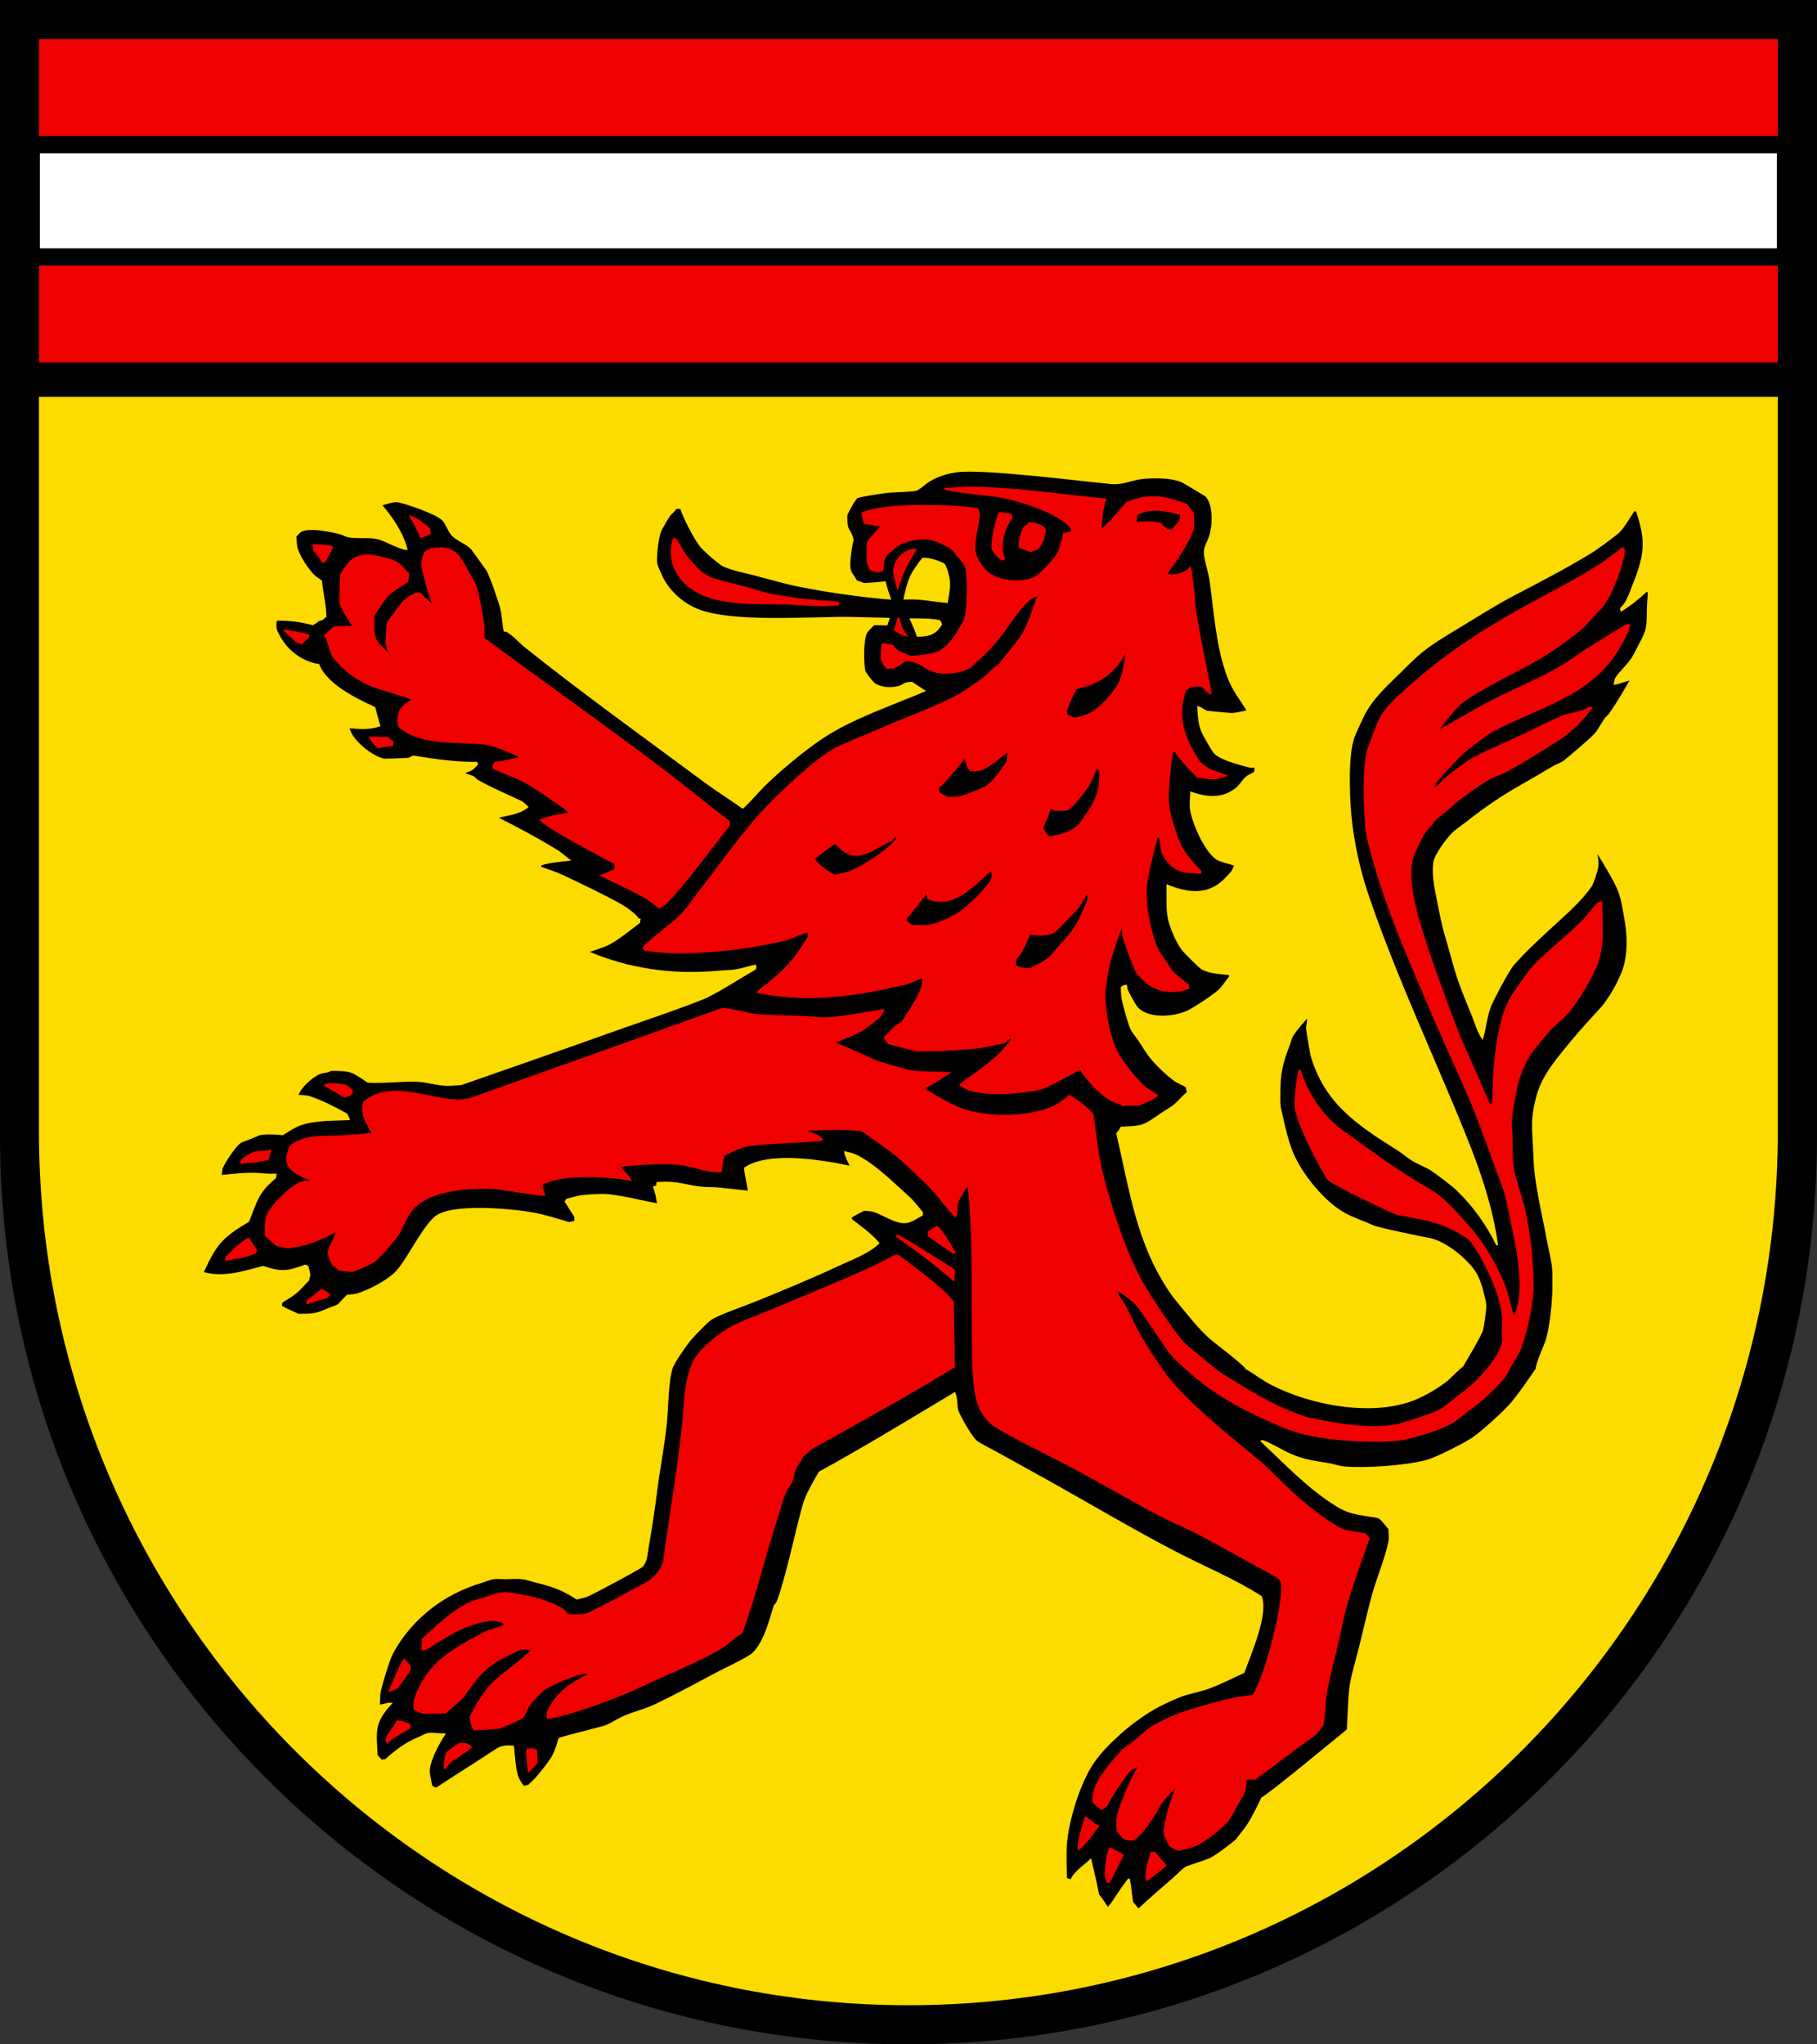 <?xml version="1.0" encoding="iso-8859-1"?>
<!-- Generator: Adobe Illustrator 10.0, SVG Export Plug-In . SVG Version: 3.0.0 Build 77)  -->
<!DOCTYPE svg PUBLIC "-//W3C//DTD SVG 1.0//EN"    "http://www.w3.org/TR/2001/REC-SVG-20010904/DTD/svg10.dtd">
<svg  xmlns="http://www.w3.org/2000/svg" xmlns:xlink="http://www.w3.org/1999/xlink" xmlns:a="http://ns.adobe.com/AdobeSVGViewerExtensions/3.0/"
	 width="283.465" height="318.897" viewBox="0 0 283.465 318.897"
	 style="overflow:visible;enable-background:new 0 0 283.465 318.897" xml:space="preserve">
	<rect x="0" y="0" width="283.465" height="318.897" fill="#333333" stroke="none"/>
	<g id="CMYK_Wappen">
		<path style="fill-rule:evenodd;clip-rule:evenodd;" d="M0,0h283.465v177.165c0,78.278-63.455,141.732-141.732,141.732
			S0,255.443,0,177.165V0z"/>
		<path style="fill:#FFFFFF;" d="M6.219,23.9h270.99v14.834H6.219V23.9z"/>
		
			<path style="fill-rule:evenodd;clip-rule:evenodd;fill:#FCDB00;stroke:#FCDB00;stroke-width:0.283;stroke-miterlimit:3.864;" d="
			M133.081,96.376l5.544,0.138l-0.284,0.897c-0.657-0.014-1.314-0.013-1.963-0.036c-0.228,0.126-1.207,1.103-1.339,1.499
			c-0.469,1.407-0.438,4.267-0.199,5.734c0.046,0.282,1.17,1.812,1.599,2.098c1.005,0.671,2.553,0.766,3.695,0.459
			c1.021-0.274,0.758-0.659,2.138-0.659c0.626,0.43,1.263,0.844,1.898,1.259c-5.106,2.178-11.136,4.178-15.783,7.233
			c-2.858,1.878-7.414,5.629-9.83,8.191c-0.326,0.347-2.101,2.328-2.696,2.797c-1.956-1.393-4.007-2.666-5.935-4.096
			c-9.425-6.993-19.044-13.886-28.21-21.219c-0.415-0.332-2.346-2.416-3.017-2.297c-0.229-1.22-0.253-2.616-0.6-3.796
			c-0.362-1.238-1.45-4.4-1.997-5.494c-0.089-0.178-2.371-3.362-2.538-3.537c-0.743-0.776-2.119-1.246-2.896-1.998
			c-0.661-0.639-0.959-1.828-1.599-2.498c-0.913-0.956-5.939-2.728-7.192-2.857c-0.562-0.058-2.457,0.56-2.457,0.56
			c1.704,1.962,3.335,4.335,3.996,6.894c-0.825,0-3.315-1.324-4.196-1.599c-1.423-0.445-3.34-0.098-4.834-0.36
			c-0.363-0.063-0.857-0.355-1.239-0.459c-1.425-0.389-4.859-1.13-6.253-0.38c-0.117,0.063-0.685,0.665-0.8,0.8
			c0.07,0.563,0.044,1.377,0.2,1.897c0.408,1.36,1.629,3.171,2.598,4.196c0.313,0.331,0.838,0.598,1.198,0.899
			c0.175,1.825,0.657,3.646,0.699,5.475c-0.368,0.337-0.48,0.559-0.959,0.559c-0.366,0.243-0.646,0.503-1.039,0.7
			c-2.06-0.529-3.455-0.7-5.594-0.7c-0.276,0.237-0.2,0.699-0.2,1.02c0,0.705,0.215,0.9,0.52,1.498
			c1.175,2.302,3.576,4.154,6.174,4.516c1.181,3.083,5.785,5.349,8.73,6.693c0.268,0.929,0.471,1.875,0.76,2.797
			c-1.767,0.543-2.973,0.381-4.795,0.26c0.227,1.949,3.632,4.682,5.594,5.035c0.069,0.013,3.588-0.113,3.736-0.14
			c0.175-0.032,0.554-0.282,0.759-0.359c3.306,0.551,6.538,0.999,9.89,0.999c0.027,0.077,0.053,0.176,0.04,0.26
			c-0.853,0.853-0.785,0.827-1.898,1.198v0.3c0.411,0.154,1.036,0.279,1.398,0.5c0.165,0.1,0.29,0.332,0.46,0.439
			c1.59,1.001,5.365,2.629,7.092,3.456c0.093,0.044,0.657,0.618,0.8,0.739c-1.278,1.037-2.985,1.141-4.556,1.559l0.16,0.3
			c3.072,1.537,6.056,3.142,8.99,4.935c0.648,0.396,1.275,1.002,1.898,1.458c-1.466,0.177-2.88,0.271-4.296,0.699
			c-0.164,0.15-0.207,0.299-0.1,0.5c1.113,0.408,2.372,0.793,3.437,1.298c2.807,1.333,6.718,3.178,9.35,4.695
			c0.55,0.317,2.248,1.543,2.418,2.098h0.22c-0.038,0.138-0.054,0.296-0.04,0.439c-1.428,1.059-3.018,2.396-4.556,3.257
			c-0.979,0.548-2.511,0.993-3.596,1.338c6.6,2.812,13.339,3.748,20.498,3.097c0.929-0.085,1.969-0.069,2.877-0.24
			c0.945-0.178,1.909-0.488,2.856-0.699c0.097,0.242,0.041,0.303-0.06,0.54c-2.004,1.128-6.255,3.862-8.092,4.595
			c-4.312,1.722-8.788,3.174-13.165,4.735c-8.153,2.91-16.32,5.766-24.494,8.611c-0.088,0.031-1.458,0.123-1.652,0.134
			c-1.863,0.106-3.518-0.569-5.341-0.633c-2.529-0.088-5.12,0.302-7.632,0.14c-2.473-1.723-2.729-1.838-5.654-1.838
			c-0.229,0-0.422,0.186-0.646,0.239c-0.375,0.09-0.842,0.126-1.192,0.26c-1.193,0.457-3.159,2.224-3.496,3.497
			c0.531,0.074,1.311,0.048,1.798,0.199c1.942,0.605,4.048,1.714,5.834,2.697c0.15,0.221,0.315,0.545,0.399,0.8
			c-2.452,0.102-5.787-0.003-8.031,0.999c-0.783,0.35-1.562,0.892-2.297,1.338c-1.146-0.116-2.467-0.201-3.597,0l-1.312,0.56
			c-0.496,0.223-1.372,0.44-1.785,0.739c-0.828,0.598-2.394,3.043-2.797,3.956c-0.025,0.056-0.137,0.859-0.16,0.999l0.2,0.24
			c1.637-0.174,3.515-0.401,5.154-0.34c1.092,0.041,2.076,0.19,3.196,0.14c-0.035,0.149-0.054,0.307-0.06,0.46
			c-2.838,2.401-2.922,3.646-4.195,6.793c-4.319,2.568-5.063,3.589-7.133,8.032c3.046,0.986,6.453-0.097,9.43-0.899
			c2.846,0.95,3.837,0.822,6.594-0.2c0.122,0.044,0.245,0.096,0.359,0.16c0.125,0.435,0.195,0.896,0.3,1.339
			c-0.116,0.198-0.156,0.53-0.2,0.759c-1.915,2.004-1.769,1.966-4.155,3.437c-0.028,0.188-0.074,0.38-0.14,0.56
			c0.156,0.286,1.521,0.851,1.725,0.946l0.972,0.453c0.046,0.016,0.652,0,0.746,0c1.991,0,2.35-0.181,4.195-0.946
			c0.428-0.177,0.956-0.327,1.353-0.553c0.042-0.024,1.216-1.281,1.398-1.458c0.457-0.067,1.114-0.068,1.538-0.2
			c1.967-0.612,4.896-2.13,6.254-3.637c1.039-1.153,2.195-3.259,3.076-4.615c0.771-1.188,1.745-2.795,2.817-3.736
			c2.495-2.191,12.291-1.202,15.323-0.639c1.846,0.343,3.789,0.964,5.594,1.499c0.206-0.078,0.742-0.201,0.959-0.2v-0.799
			c-0.497-0.786-1.017-1.561-1.498-2.357c0.086-0.078,0.161-0.191,0.2-0.3c0.738-0.172,1.485-0.444,2.237-0.54
			c1.103-0.14,3.17-0.276,4.256-0.16c2.465,0.263,5.258,0.995,7.731,1.458c-0.153-0.929-0.298-1.818-0.64-2.698l0.439-0.159
			c0.064-0.151,0.105-0.335,0.101-0.5c3.116-0.26,4.38,0.504,7.192,0.759c0.643,0.059,1.306,0.001,1.958,0.06
			c1.7,0.152,3.396,0.362,5.095,0.54c-0.122-1.231-0.498-2.441-0.6-3.657c3.794-2.579,12.308-1.122,16.563-0.199
			c-0.165-0.441-0.932-1.832-0.939-2.298c0.446,0.149,1.023,0.214,1.438,0.399c2.928,1.308,5.986,4.408,8.392,6.554
			c0.768,0.685,1.508,1.66,2.157,2.438v0.399c-0.615,0.313-1.458,0.869-2.098,1.059c-1.667,0.497-3.847-1.19-5.395-1.659
			c-0.464-0.14-1.071-0.148-1.558-0.199c-0.646,0.349-1.314,0.674-1.938,1.059c-0.045,0.136-0.097,0.271-0.16,0.399
			c1.457,1.146,3.158,2.297,4.355,3.736c-1.653,1.55-4.023,2.39-6.054,3.337c-4.353,2.031-8.836,3.888-13.285,5.694
			c-1.439,0.584-5.663,2.052-6.773,2.797c-0.684,0.459-2.545,2.404-3.196,3.157c-0.683,0.789-2.664,3.641-2.917,4.476
			c-0.719,2.372-0.656,6.313-0.939,8.911c-0.369,3.398-1.03,6.709-1.458,10.09c-0.383,3.025-0.827,5.967-1.358,8.971
			c-0.11,0.625-0.161,1.308-0.319,1.918c-0.056,0.214-0.343,0.785-0.5,0.979c-0.288,0.356-7.609,4.228-8.451,4.615
			c-0.521,0.24-1.235,0.356-1.798,0.5c-2.277-1.495-3.692-1.958-6.359-2.624c-0.683-0.17-1.441-0.442-2.132-0.533
			c-0.826-0.108-1.826,0-2.67,0c-0.58,0-1.301-0.085-1.865,0c-0.612,0.092-1.313,0.419-1.918,0.6
			c-5.81,1.73-10.79,5.533-13.765,10.889c-0.643,1.155-1.729,4.891-1.998,6.054c-0.157,0.681-0.108,1.586-0.16,2.297
			c0.636-0.02,1.227-0.331,1.858-0.299c-2.758,3.008-2.396,4.317-2.198,8.092c0.218,0.279,0.496,0.514,0.699,0.799
			c0.134-0.044,0.493-0.07,0.64-0.06c1.853-1.615,3.118-2.623,5.454-3.596c0.35-0.146,0.84-0.431,1.199-0.5
			c0.692-0.132,1.794,0.072,2.537,0.061c-0.914,1.381-2.503,4.315-2.397,5.894c0.045,0.673,0.261,1.419,0.359,2.098
			c0.27,0.292,0.461,0.44,0.839,0.44c3.148-2.067,6.344-4.063,9.49-6.134c0.69-0.455,1.674-0.474,2.457-0.4
			c0.072,0.969,0.31,3.895,0.699,4.835c0.193,0.464,0.58,0.958,0.84,1.399c0.317,0.094,1.096-0.162,1.158-0.4
			c0.813-0.589,3.064-3.478,3.496-4.295c0.448-0.848,0.745-1.816,0.999-2.737c0.339-0.229,6.218-1.644,6.993-1.898
			c0.957-0.314,1.72-0.854,2.597-1.299c1.65-0.838,3.569-1.209,5.234-1.998c3.332-1.577,6.61-3.369,9.87-5.095
			c1.7-0.9,3.668-1.747,5.274-2.797c0.104-0.068,0.628-0.583,0.719-0.699c1.564-2.003,2.168-4.61,2.917-6.993
			c0.019-0.059,0.327-0.322,0.359-0.4c0.695-1.668,1.369-4.3,1.838-6.094c0.793-3.031,1.451-6.141,2.298-9.151
			c0.493-1.754,1.61-3.57,2.497-5.135c7.137-3.917,14.098-8.163,21.078-12.348c0.328,0.831,0.235,1.632,0.399,2.497
			c0.174,0.918,2.358,4.601,3.037,5.055c0.997,0.667,2.177,1.212,3.229,1.798c2.797,1.557,5.605,3.092,8.397,4.655
			c6.413,3.588,12.784,7.383,19.3,10.77c4.424,2.299,9.213,4.265,13.426,6.953c1.089,2.749-1.742,9.082-2.697,11.788
			c-1.721,0.771-3.436,1.663-5.194,2.337c-1.429,0.548-2.989,0.806-4.436,1.299c-0.907,0.309-1.838,0.786-2.717,1.179
			c-2.234,1-5.091,3.059-6.913,4.695c-1.632,1.465-3.063,2.881-4.315,4.715c-2.051,3.006-3.892,8.994-4.136,12.647
			c-0.115,1.744,0,3.581,0,5.335c0.075,0.078,0.84,0.26,0.84,0.26c0.27-1.091,2.136-2.359,2.996-3.157
			c0.432,1.8,0.852,3.637,1.199,5.455c0.694,0.723,1.459,2.098,1.459,2.098c0.164-0.267,0.435-0.452,0.599-0.699
			c0.857-1.286,2.63-3.925,2.737-3.856c0.229,1.192,0.307,2.402,0.5,3.597c0.33,0.367,0.661,0.763,0.959,1.158
			c1.772-1.679,3.625-3.242,5.46-4.848c0.616-0.539,1.304-1.299,1.972-1.745c0.234-0.156,3.201-1.055,3.916-1.419
			c1.008-0.513,3.82-2.674,4.002-2.924c0.592-0.814,1.292-1.605,1.832-2.451c0.795-1.246,1.484-2.725,2.137-4.056
			c0.602-0.102,12.66-10.071,13.347-10.629c0.101-1.864,0.188-5.583,0.499-7.252c0.348-1.868,0.937-3.767,1.398-5.614
			c0.654-2.619,1.244-5.267,1.938-7.873c0.737-2.77,2.096-5.895,2.657-8.631c0.111-0.545,0-1.384,0-1.958
			c-0.311-0.398-1.135-1.536-1.658-1.798c-0.225-0.112-1.685-0.309-1.998-0.36c-1.873-0.303-2.967-0.525-4.575-1.518
			c-4.331-2.672-8.026-6.579-11.708-10.05c0.236-0.163,3.168,1.461,3.437,1.599c2.711,1.394,4.073,1.491,7.072,1.998
			c0.747,0.126,1.603,0.432,2.338,0.5c3.339,0.308,9.595-0.122,12.886-0.999c1.526-0.407,5.895-2.631,7.193-3.497
			c1.354-0.903,5.046-4.231,6.093-5.494c1.416-1.708,2.635-3.539,3.896-5.355c-0.046-0.731,1.245-3.565,1.498-4.295
			c0.681-1.972,1.131-6.567,1.099-8.632c-0.015-0.94,0.046-2.011-0.06-2.937c-0.138-1.207-0.456-2.439-0.68-3.636
			c-0.646-3.454-1.595-7.493-2.018-10.909c-0.181-1.464-0.194-2.987-0.28-4.462c-0.194-3.379-0.297-4.525,0.56-7.726
			c0.884-3.304,3.44-6.126,5.534-8.691c1.049-1.285,3.96-4.465,4.275-4.795c1.473-1.542,3.408-5.006,3.896-7.133
			c0.514-2.239,0.427-4.698,0.013-6.933c-0.28-1.514-0.453-3.003-1.012-4.456c-0.762-1.98-3.637-6.454-3.637-6.454
			c0.166,0.925,0.4,1.716,0.3,2.697c-0.054,0.526-0.733,2.604-0.999,2.997c-1.517,2.246-4.26,4.629-6.293,6.493
			c-2.004,1.837-4.062,3.75-5.854,5.794c-0.826,0.943-3.06,5.279-3.497,6.254c-0.598,1.335-0.9,3.699-1.298,5.195
			c-0.677-0.944-1.058-2.334-1.485-3.396c-0.68-1.689-1.387-3.386-2.012-5.095c-0.844-2.312-1.414-4.805-2.131-7.166
			c-0.621-2.047-0.986-4.087-1.404-6.181c-0.353-1.762-0.739-3.684-0.5-5.495c0.164-1.242,2.089-3.763,2.937-4.595
			c0.602-0.59,1.429-1.111,2.099-1.638c2.67-2.106,5.436-4.027,8.404-5.701c1.699-0.959,3.375-1.951,5.055-2.944
			c0.516-0.305,1.429-0.639,1.884-1.005c0.878-0.707,4.367-3.63,4.936-4.396c0.498-0.672,0.908-1.44,1.378-2.138
			c0.18-0.266,0.447-0.424,0.619-0.66c1.238-1.691,2.386-3.714,3.437-5.534c-0.897,0.141-1.714,0.567-2.597,0.699
			c0.021-0.094,0.142-0.73,0.159-0.759c0.716-1.129,1.854-2.07,2.598-3.197c0.394-0.597,0.697-1.307,1.039-1.938
			c1.493-2.757,1.298-2.82,1.385-6.041c0.022-0.831,0.138-1.681,0.113-2.511h-0.399c-1.225,1.163-2.397,2.097-3.836,2.997
			c-0.035-0.094-0.055-0.2-0.061-0.3c0.989-0.944,1.316-2.11,1.818-3.356c1.897-4.705,2.338-7.024,0.64-11.868l-0.399-0.14
			c-0.771,1.054-1.501,2.477-2.397,3.396c-0.437,0.448-3.46,2.665-4.396,3.237c-3.903,2.388-8.111,4.545-12.16,6.673
			c-2.74,1.44-5.355,3.104-7.998,4.715c-2.353,1.435-4.991,2.921-7.053,4.795c-1.193,1.085-2.312,2.262-3.477,3.377
			c-1.566,1.499-3.262,3.218-4.375,5.115c-0.458,0.78-1.827,3.747-1.998,4.335c-0.768,2.64-0.691,6.34-0.6,9.011
			c0.177,5.131,1.21,10.523,2.857,15.384c3.576,10.556,8.165,20.659,12.479,30.922c3.245,7.719,6.576,15.36,7.739,23.703
			c-1.563-3.223-3.656-6.127-6.234-8.631c-0.698-0.678-3.249-2.625-4.096-3.157c-0.909-0.572-1.979-0.923-2.896-1.499
			c-0.798-0.501-1.569-1.18-2.397-1.698c-6.242-3.91-11.212-7.269-13.346-14.585c-0.078-0.267-0.705-4.018-0.699-4.196
			c0.021-0.658,0.209-1.217,0.16-1.897c-0.872,0.906-1.783,1.938-2.458,2.997c-0.216,0.339-0.352,0.968-0.499,1.359
			c-1.183,3.13-1.499,4.434-1.499,7.812c0,0.812-0.047,1.566,0.141,2.358c0.589,2.493,1.078,5.234,2.217,7.552
			c1.447,2.944,4.162,6.274,6.894,8.152c1.24,0.854,2.724,1.408,4.115,1.958c0.544,0.215,1.117,0.526,1.679,0.68
			c2.208,0.602,4.497,1.02,6.732,1.519c0.729,0.162,1.553,0.252,2.258,0.479c2.208,0.711,5.002,2.947,6.333,4.854
			c0.721,1.033,1.182,2.579,1.452,3.797c0.106,0.48,0.306,1.118,0.306,1.598c0,0.863-0.317,2.891-0.499,3.776
			c-0.142,0.689-2.746,5.035-3.097,5.655c-0.279,0.098-2.054,1.894-2.298,2.098c-1.265,1.054-3.158,2.161-4.655,2.837
			c-6.583,2.977-16.574,1.099-22.815-2.138c-1.363-0.707-2.618-1.697-3.956-2.458c-0.229-0.581-4.832-4.051-5.394-4.535
			c-1.354-1.164-2.613-2.63-3.736-4.016c-0.909-1.122-1.955-2.284-2.757-3.477c-5.143-7.651-6.155-15.72-8.231-24.576
			c0.158-0.142,0.639-0.939,0.639-0.939c1.705-0.079,2.549-0.116,3.317-0.375c0.802-0.271,1.521-0.782,3.05-1.836
			c0.671-0.462,1.529-0.903,2.124-1.445c0.649-0.591,1.151-1.238,1.858-1.798l-0.16-0.939c-0.56-0.351-1.273-0.588-1.798-0.959
			c-1.199-0.848-2.865-2.447-3.796-3.596c-0.675-0.832-1.248-1.867-1.858-2.758c-0.352-0.513-0.869-1.089-1.139-1.638
			c-0.448-0.914-1.169-3.632-1.398-4.695c-0.118-0.548-0.092-1.231-0.14-1.799c0.182-0.23,0.424-0.267,0.699-0.299
			c0.032,0.12,0.077,0.614,0.1,0.659c0.327,0.654,1.278,2.559,1.838,3.037c1.901,1.622,5.601,1.284,7.692,0.299
			c1.067-0.502,3.931-2.414,4.795-3.196c0.638-0.577,1.266-1.545,1.798-2.238l-0.1-0.359c-1.302-0.11-3.069-0.22-4.235-0.839
			c-0.299-0.159-1.274-1.111-1.552-1.405c-0.536-0.569-1.182-1.127-1.646-1.752c-0.822-1.107-1.873-3.567-2.098-4.935
			c-0.247-1.51-0.108-3.346-0.159-4.895c3.256,1.333,6.537,1.704,9.149-1.125c0.984-1.067,0.944-0.866,1.438-2.071
			c-0.816-0.293-1.751-0.465-2.537-0.799c-1.933-0.822-4.11-5.817-4.396-7.952c-0.101-0.758,0.04-1.752,0.04-2.537
			c2.517,0.874,4.918,1.09,7.093-0.66c0.588-0.473,0.979-1.256,1.559-1.738c0.348-0.29,0.906-0.502,1.298-0.76
			c0.067-0.292,0.076-0.601,0.101-0.899c-0.652,0.198-1.976-0.285-2.657-0.479c-0.993-0.284-3.066-0.925-3.736-1.718
			c-0.419-0.496-0.766-1.217-1.105-1.778c-1.281-2.114-1.299-2.874-1.451-5.314c0.518,0.174,0.897,0.529,1.358,0.699
			c0.104,0.038,3.72,0.372,3.936,0.359c0.692-0.04,1.461-0.258,2.157-0.359l0.24-0.24c-1.156-1.809-2.193-3.066-2.997-5.154
			c-1.775-4.616-2.088-10.191-2.776-15.045c-0.192-1.351-0.654-2.595-0.859-3.917c-0.191-1.225,0.458-1.907,0.799-2.997
			c0.515-1.648,0.666-4.932-0.6-6.294c-0.086-0.093-3.631-2.208-3.855-2.298c-0.607-0.243-1.584-0.436-2.238-0.5
			c-1.261-0.124-3.024-0.115-4.275,0.08c-1.487,0.232-2.814,0.882-4.354,0.739c-5.108-0.475-20.473-2.462-24.395-1.818
			c-1.539,0.252-3.091,0.716-4.375,1.619c-0.529,0.371-1.063,0.867-1.618,1.179c-0.403,0.226-3.728,0.295-4.196,0.34
			c-1.05,0.099-4.19,0.572-5.134,0.859c-0.304,0.092-1.698,2.538-1.698,2.917c0,2.801,0.546,1.793,0.999,3.776
			c-0.282,0.875-0.645,3.531-0.5,4.396c0.169,1.012,0.611,1.035,0.999,1.977l1.239,0.459c0.469,0.009,1.967-0.102,3.271-0.25
			c0.122,0.495,0.266,0.988,0.4,1.424c0.088,0.286,0.227,0.69,0.383,1.129c-4.378-0.336-9.976-1.154-14.185-2.002
			c-2.357-0.475-4.739-1.19-7.072-1.792c-1.011-0.261-4.136-0.901-5.015-1.545c-0.944-0.691-2.187-1.756-2.997-2.598
			c-1.056-1.096-2.857-4.738-3.336-6.194h-0.8c-0.263,0.494-0.66,0.72-0.999,1.139c-0.212,0.263-1.261,2.069-1.398,2.397
			c-0.434,1.033-0.822,4.214-0.599,5.255c0.104,0.484,0.444,1.096,0.639,1.565c0.952,2.3,2.995,4.243,5.255,5.308
			C113.67,97.437,127.034,96.231,133.081,96.376z M277.209,62.039v114.439c0,75.208-60.662,136.174-135.495,136.174
			S6.219,251.686,6.219,176.478V62.039H277.209z M142.356,97.192l-0.273-0.593c1.457,0.03,3.06-0.043,4.484,0.276
			c0.107,0.149,0.203,0.324,0.26,0.5c-0.968,1.638-2.153,1.793-3.682,1.8C142.915,98.444,142.559,97.646,142.356,97.192z
			 M143.974,87.144c1.521-0.064,3.28,0.877,3.288,0.885c0.127,0.13,0.757,1.496,0.813,3.05c0.024,0.677-0.209,2.075-0.35,2.84
			c-1.599-0.133-3.191-0.454-4.795-0.54c-0.602-0.032-1.212-0.016-1.823,0.003c0,0,0.425-2.257,1.057-3.56
			C142.715,88.688,143.974,87.144,143.974,87.144z"/>
		<g>
			<path style="fill:#F00000;stroke:#F00000;stroke-width:0.283;stroke-miterlimit:3.864;" d="M6.219,41.569h270.99v14.833H6.219
				V41.569z"/>
			<path style="fill:#F00000;stroke:#F00000;stroke-width:0.283;stroke-miterlimit:3.864;" d="M277.209,6.26v14.806H6.219V6.26
				H277.209z"/>
			<g>
				
					<path style="fill-rule:evenodd;clip-rule:evenodd;fill:#F00000;stroke:#F00000;stroke-width:0.283;stroke-miterlimit:3.864;" d="
					M172.739,293.56c-0.047-0.363-0.226-0.792-0.239-1.139c-0.035-0.852,0.229-3.408,0.699-4.096l1.938,1.039
					c-0.648,1.379-1.356,2.732-2.038,4.096L172.739,293.56z"/>
				
					<path style="fill-rule:evenodd;clip-rule:evenodd;fill:#F00000;stroke:#F00000;stroke-width:0.283;stroke-miterlimit:3.864;" d="
					M178.893,293.26c-0.116-1.753,0.226-2.531,0.739-4.235h0.5c0.563,0.645,1.106,1.32,1.698,1.938
					C181.077,291.646,179.057,293.217,178.893,293.26z"/>
				
					<path style="fill-rule:evenodd;clip-rule:evenodd;fill:#F00000;stroke:#F00000;stroke-width:0.283;stroke-miterlimit:3.864;" d="
					M183.888,288.564c-0.464-0.178-0.926-0.396-1.358-0.639l-0.84-1.758c-0.249-1.442,1.395-6.603,2.138-7.932
					c0,0-1.9,1.929-2.637,2.937c-0.491,0.673-0.814,1.48-1.299,2.158c-0.17,0.238-1.152,1.7-1.498,2.138
					c-0.415,0.525-1.02,1.02-1.499,1.499c-1.609,0.05-1.662-0.252-2.557-1.438c0-0.513-0.101-1.165-0.04-1.659
					c0.255-2.081,2.356-6.667,3.496-8.531c-0.182,0.07-1.271,0.552-1.358,0.64c-0.982,0.982-3.185,4.297-3.796,5.654
					c-0.258,0.171-0.494,0.352-0.739,0.539c-0.596-0.391-1.023-0.661-1.398-1.238c0.102-0.625,0.214-1.585,0.439-2.158
					c0.754-1.919,2.565-3.854,3.896-5.435c0.404-0.48,1.748-1.357,2.258-1.778c0.869-0.717,1.779-1.631,2.737-2.218
					c3.499-2.142,8.534-3.381,12.486-4.355c1.026-0.253,2.153-0.26,3.196-0.5c1.946-3.022,4.883-14.317,4.456-17.522
					c-0.026-0.197-0.239-0.484-0.3-0.7c-1.446-0.974-3.047-1.725-4.556-2.597c-0.516-0.298-6.344-3.479-7.292-3.996
					c-2.329-1.271-4.815-2.256-7.172-3.457c-1.178-0.6-10.096-5.642-13.446-7.433c-2.604-1.392-11.271-5.615-12.547-6.753
					c-1.237-1.104-2.01-2.585-2.337-4.196c-0.636-3.124-0.538-7.747-0.58-10.869c-0.098-7.396,0.186-14.888-0.679-22.237
					c-0.563,0.723-1.519,2.158-1.738,2.957c-0.063,0.229-0.045,1.964-0.3,2.038c-1.245-1.297-2.243-2.799-3.456-4.096
					c-1.421-1.519-4.143-4.087-5.794-5.495c-0.58-0.494-4.953-3.61-5.194-3.696c-1.408-0.502-7.093-0.284-8.671-0.16
					c-0.093,0.008-0.327,0.05-0.359,0.16c0.966,0.351,2.056,0.528,2.697,1.358c-0.24,0.219-10.031,0.458-12.088,0.999
					c-1.167,0.308-2.121,0.842-3.196,1.339c-0.453,1.114-0.288,1.599-0.539,2.598c-2,0.091-4.14-0.808-6.094-1.099
					c-3.136-0.467-9.741,0.208-9.79,0.3c0.551,0.536,1.739,1.93,1.799,2.098c-2.836-0.576-8.764-0.779-11.648-0.1
					c-0.731,0.172-1.529,0.494-2.237,0.759c0.009,0.159,0.439,1.738,0.439,1.738c-0.235,0.059-7.157-1.063-7.871-1.092
					c-3.894-0.163-10.031,0.155-12.747,3.35c-0.991,1.167-1.419,2.642-2.197,3.896c-0.559,0.901-3.134,3.694-3.496,3.996
					c-0.569,0.475-3.115,1.563-3.696,1.698c-0.058,0.014-1.769-0.173-1.958-0.199c-0.275-0.343-0.753-0.567-0.999-0.899
					c-0.411-0.555-0.828-1.673-0.539-2.357c0.231-0.551,1.127-2.287,1.198-2.897c-2.408,1.366-4.945,2.451-7.752,2.657
					c-0.1,0.008-1.494-0.313-1.697-0.359c-0.424-0.423-1.487-1.265-1.699-1.538c0-1.054-0.094-2.269,0.36-3.257
					c0.667-1.453,3.893-4.708,5.434-5.035c0.516-0.109,1.129-0.11,1.659-0.16c-1.603-0.728-4.604-1.651-4.029-4.009
					c0.068-0.282,0.306-1.371,0.633-1.585c2.46-1.615,4.945-1.263,7.731-1.398c1.648-0.081,3.313-0.234,4.954-0.4
					c0,0-0.264-0.555-0.399-0.599c-0.742-1.708-1.442-2.412-0.999-4.296c4.907-4.14,12.244,1.009,16.883-0.639
					c12.926-4.594,25.853-9.191,38.759-13.846c0.871-0.314,4.452,0.763,5.534,0.859c2.285,0.203,4.635,0.164,6.933,0.28
					c1.367,0.069,2.834,0.263,4.195,0.22c1.92-0.062,6.618-0.895,8.69-1.259c-0.05,0.115-0.386,0.852-0.439,0.899
					c-0.861,0.764-2.028,1.678-2.997,2.297c-0.643,0.411-3.618,1.582-4.295,1.898c1.521,0.56,5.951,2.596,6.692,2.917
					c0.342,0.148,4.625,1.425,5.534,1.539c1.847,0.231,3.88,0.14,5.754,0.24c-1.282,0.839-2.563,1.793-3.995,2.357
					c-0.007,0.197,4.078,2.664,6.233,3.396c3.938,1.341,10.43,1.323,14.244-0.52c0.93-0.448,1.552-1.002,2.338-1.638
					c0,0,3.521,2.189,3.656,3.196c0.367,2.732,0.674,5.673,1.298,8.352c1.205,5.17,3.956,13.665,6.733,18.222
					c1.587,2.603,4.149,6.511,6.094,8.792c0.2,0.235,4.831,4.062,5.294,4.396c1.046,0.752,2.238,1.417,3.337,2.098
					c3.46,2.142,6.702,3.943,10.602,5.175c0.551,0.174,4.272,0.858,5.541,1.039c2.679,0.383,6.066,0.636,8.751,0.02
					c0.898-0.207,5.402-1.619,6.393-2.198c1.329-0.777,2.627-1.99,3.876-2.917c2.063-1.532,5.448-5.08,6.014-7.673
					c0.094-0.43,0-1.122,0-1.578c0-0.861,0.101-1.851,0-2.697c-0.218-1.838-0.844-3.948-1.618-5.601
					c-1.018-2.172-1.966-4.422-3.576-6.247c-0.287-0.326-1.225-0.85-1.632-1.085c-3.124-1.81-6.01-2.168-9.517-2.831
					c-0.582-0.11-10.184-4.686-10.895-5.468c-0.405-0.445-4.913-8.56-5.088-11.395c-0.116-1.875,0.533-5.628,0.659-5.594
					c1.02,3.252,2.982,6.402,5.594,8.651c1.147,0.988,2.512,1.844,3.729,2.757c2.755,2.066,5.583,3.979,8.498,5.814
					c1.041,0.655,2.193,1.22,3.196,1.918c1.913,1.332,3.869,3.616,5.395,5.335c2.419,2.725,5.128,7.313,6.054,10.829
					c0.092,0.35,0.729,3.025,0.998,3.257c2.016-3.893,0.387-11.294-0.499-15.265c-0.324-1.451-0.548-3.046-0.999-4.456
					c-0.444-1.389-1.023-2.761-1.519-4.136c-1.405-3.903-2.801-7.85-4.476-11.648c-1.831-4.156-3.735-8.264-5.514-12.447
					c-2.958-6.961-6.07-13.969-8.291-21.199c-0.209-0.679-1.521-5.147-1.679-6.273c-0.406-2.913-0.642-10.328,0.141-12.987
					c0.29-0.986,1.644-4.5,1.997-5.135c0.963-1.727,2.668-3.167,4.096-4.476c4.738-4.344,9.974-7.926,15.544-11.169
					c4.775-2.78,9.803-5.187,14.484-8.132c1.259-0.792,2.4-1.804,3.636-2.638c0.071,0.138,0.154,0.271,0.24,0.4
					c-0.413,2.517-1.745,6.124-3.177,8.272c-0.392,0.588-1.103,1.205-1.592,1.738c-0.589,0.643-1.241,1.515-1.904,2.058
					c-2.06,1.686-4.796,3.682-7.152,4.995c-3.529,1.967-7.226,3.704-10.629,5.894c-1.966,1.265-3.387,3.47-4.854,5.255
					c2.96-1.532,5.783-3.34,8.75-4.855c3.539-1.807,7.256-3.268,10.689-5.295c1.434-0.847,2.782-1.903,4.195-2.797
					c1.992-1.261,4.021-2.47,6.033-3.696h0.439c-0.309,1.303-0.962,2.32-1.618,3.476c-4.231,7.461-12.67,9.26-19.739,13.007
					c-0.674,0.357-3.678,2.602-4.395,3.257c-1.626,1.483-3.24,3.335-4.695,4.995c0,0.302,0.012,0.598,0.04,0.899
					c0.629-0.549,1.169-1.221,1.798-1.758c0.838-0.716,3.346-2.614,4.256-3.097c2.217-1.177,4.615-2.15,6.893-3.217
					c2.303-1.078,4.594-2.287,6.933-3.277c1.065-0.451,2.409-0.542,3.496-0.999c0.433-0.181,0.628-0.517,1.099-0.399
					c-1.399,1.914-3.049,3.58-5.034,4.896c-2.233,1.479-5.747,3.613-8.092,4.895c-0.906,0.496-1.952,0.796-2.856,1.299
					c-1.416,0.787-3.941,2.597-5.208,3.623c-0.256,0.208-2.97,2.619-3.184,2.671c-0.5,0.776-1.048,1.266-1.599,1.958
					c-0.326,0.411-1.701,3.306-1.838,3.696c-1.372,3.939,1.004,10.706,2.145,14.266c1.345,4.196,4.958,13.783,5.229,14.366
					c1.563,3.38,3.005,6.825,4.515,10.23l0.6-0.16c0-4.562,0.484-12.956,3.036-16.883c0.407-0.626,2.445-3.586,3.098-4.296
					c2.406-2.623,5.401-4.779,7.891-7.333c0.812-0.832,1.516-1.828,2.298-2.698c0.19-0.049,0.38-0.12,0.56-0.199
					c0,3.046,0.415,6.39-0.6,9.33c-0.758,2.198-3.001,5.862-4.495,7.692c-0.908,1.113-2.218,1.992-3.156,3.097
					c-0.349,0.41-2.17,2.54-2.638,3.197c-0.706,0.992-1.367,2.419-1.798,3.576c-0.68,1.826-0.95,4.137-1.306,6.067
					c-0.219,1.19-0.037,2.55,0.007,3.763c0.06,1.606-0.066,3.444,0.24,5.015c0.37,1.896,1.08,3.693,1.558,5.554
					c0.932,3.62,1.632,9.689,1.439,13.487c-0.128,2.511-1.047,6.714-1.998,9.031c-0.357,0.87-0.979,1.711-1.438,2.538
					c-0.314,0.566-0.655,1.321-1.06,1.818c-1.56,1.919-3.675,3.736-5.66,5.188c-0.839,0.613-1.858,1.554-2.771,2.004
					c-1.994,0.985-4.629,1.784-6.793,2.298c-2.255,0.536-6.679,0.358-8.943,0.22c-3.496-0.214-7.343-0.815-10.596-2.218
					c-4.355-1.877-8.768-3.999-12.486-6.993c-1.578-1.27-3.337-2.771-4.695-4.295c-0.478-0.535-4.366-6.577-5.494-7.792
					c-0.667-0.72-2.659-2.066-2.837-2.098c0,0.271,0.017,0.528,0.04,0.799c1.535,1.897,2.26,4.262,3.496,6.334
					c1.146,1.922,2.375,3.902,3.696,5.714c3.437,4.716,10.918,10.591,15.243,14.166c0.384,0.317,4.317,4.231,5.935,5.654
					c1.359,1.197,5.342,4.312,6.992,4.835c1.072,0.34,2.298,0.366,3.396,0.66c0.112,0.21,0.25,0.413,0.399,0.599
					c-1.116,3.348-2.41,6.708-3.396,10.09c-0.471,1.614-1.292,5.53-1.339,5.734c-0.624,2.736-1.592,6.307-1.998,8.991
					c-0.092,0.607-0.202,3.862-0.499,4.356c-0.097,0.162-0.799,1.115-0.899,1.199c-0.879,0.731-1.879,1.37-2.797,2.058l-6.793,5.075
					c-0.385-0.055-1.366,0.013-1.458,0.1c0,2.065-0.36,2.189-1.386,3.983c-0.385,0.675-0.715,1.431-1.151,2.071
					c-0.893,1.31-3.843,3.577-5.295,4.195C185.722,288.151,184.7,288.355,183.888,288.564z"/>
				
					<path style="fill-rule:evenodd;clip-rule:evenodd;fill:#F00000;stroke:#F00000;stroke-width:0.283;stroke-miterlimit:3.864;" d="
					M168.244,288.425c0.039-1.621,0.688-3.35,1.099-4.895c0.755,0.357,1.211,1.039,1.958,1.338
					C170.409,285.985,169.427,287.581,168.244,288.425z"/>
				
					<path style="fill-rule:evenodd;clip-rule:evenodd;fill:#F00000;stroke:#F00000;stroke-width:0.283;stroke-miterlimit:3.864;" d="
					M69.369,275.777c-0.065-0.331,0.167-1.798,0.302-2.301c0.607-0.551,1.294-0.925,1.936-1.436c0.696-0.134,1.349,0.031,1.858,0.5
					c-0.876,0.618-1.817,1.443-2.757,1.938c-0.304,0.16-0.939,0.859-0.939,0.859C69.652,275.496,69.515,275.646,69.369,275.777z"/>
				
					<path style="fill-rule:evenodd;clip-rule:evenodd;fill:#F00000;stroke:#F00000;stroke-width:0.283;stroke-miterlimit:3.864;" d="
					M60.379,271.781l-0.1-0.399c0.353-1.173,1.222-1.818,1.698-2.897c0.707,0.114,1.283,0.257,1.938,0.56v0.439
					C62.853,270.211,61.29,270.883,60.379,271.781z"/>
				
					<path style="fill-rule:evenodd;clip-rule:evenodd;fill:#F00000;stroke:#F00000;stroke-width:0.283;stroke-miterlimit:3.864;" d="
					M74.005,269.783c-0.254-0.135-0.642-1.791-0.6-1.898c0.445-1.145,2.306-4.165,3.196-5.035c2.038-1.993,4.59-3.521,6.553-5.595
					c-0.489,0.011-1.366-0.164-1.798-0.06c-0.531,0.128-1.189,0.523-1.705,0.746c-3.807,1.646-5.176,3.53-7.432,6.753
					c-0.203,0.291-2.75,2.451-2.75,2.451c-0.154,0.036-3.286,0.073-3.497,0.04c-0.158-0.024-1.167-0.533-1.358-0.639
					c0.044-0.42,0.037-1.189,0.16-1.559c1.865-5.598,6.092-7.811,10.961-10.343c1.023-0.532,2.13-0.466,3.064-1.246l-0.301-0.34
					c-0.324-0.068-1.321-0.373-1.538-0.36c-3.94,0.239-7.232,2.455-10.448,4.496c-0.031,0.019-0.543,0.073-0.64,0.1
					c-0.014-0.536,0.051-1.066,0.1-1.599c2.24-2.041,4.521-4.306,7.292-5.634c0.758-0.363,1.713-0.571,2.518-0.839
					c0.976-0.325,2.129-0.751,3.177-0.719c0.923,0.028,4.917,0.802,5.813,1.198c1.24,0.548,3.023,0.928,3.717,2.158
					c0.909,0.177,1.877,0.108,2.797,0c0.773-0.091,8.989-4.618,9.689-4.995c1.027-0.553,2.433-2.121,2.598-3.297
					c1-7.128,2.225-14.262,2.977-21.418c0.254-2.414,0.307-5.498,0.979-7.852c0.679-2.375,1.507-3.282,3.277-4.875
					c2.902-2.613,5.366-3.312,8.937-4.769c2.612-1.066,5.21-2.171,7.812-3.264c3.998-1.679,8.014-3.316,11.834-5.381
					c0.146-0.079,0.606-0.233,0.786-0.093c2.369,1.846,6.583,4.739,8.491,7.193l0.16,10.09c-7.166,4.385-14.545,8.427-21.877,12.527
					c-0.636,0.355-1.327,1.083-1.898,1.559c-0.182,0.703-0.689,1.169-0.999,1.798c-0.274,0.56-0.28,1.351-0.539,1.938
					c-0.271,0.612-0.814,1.203-1.159,2.098c-0.504,1.31-0.868,2.734-1.298,4.076c-1.862,5.811-3.265,11.715-5.335,17.462
					c-1.163,0.65-2.11,1.697-3.256,2.398c-1.369,0.836-4.007,2.148-5.494,2.797c-0.723,0.315-6.19,2.778-8.191,3.696
					c-2.917,1.337-10.169,4.041-13.326,4.436c0.013-0.235,0.001-0.574-0.06-0.799c1.312-3.023,3.588-4.512,6.393-5.934v-0.26
					c-0.144,0-0.861-0.019-0.938,0c-1.436,0.345-5.247,1.828-6.254,2.757c-0.639,0.59-1.479,1.446-1.998,2.138
					c-0.42,0.56-0.614,1.446-1.099,1.958c-0.455,0.482-3.086,1.451-3.696,1.698C77.769,269.557,74.083,269.78,74.005,269.783z"/>
				
					<path style="fill-rule:evenodd;clip-rule:evenodd;fill:#F00000;stroke:#F00000;stroke-width:0.283;stroke-miterlimit:3.864;" d="
					M61.218,263.59l-0.422,0.137c0.693-1.499,1.354-3.438,2.25-4.813l0.869,0.939v0.639c-0.557,0.931-1.294,1.737-1.838,2.658
					C61.787,263.289,61.516,263.467,61.218,263.59z"/>
				
					<path style="fill-rule:evenodd;clip-rule:evenodd;fill:#F00000;stroke:#F00000;stroke-width:0.283;stroke-miterlimit:3.864;" d="
					M148.765,199.673c-2.803-2.475-5.842-4.75-8.931-6.853c0.11,0.013,0.235-0.005,0.34-0.04c2.941,1.715,5.788,3.495,8.651,5.335
					C148.825,198.637,148.825,199.154,148.765,199.673z"/>
				
					<path style="fill-rule:evenodd;clip-rule:evenodd;fill:#F00000;stroke:#F00000;stroke-width:0.283;stroke-miterlimit:3.864;" d="
					M35.245,196.517c0.021-0.148,0.055-0.297,0.101-0.439c1.042-1.003,2.139-2.159,3.396-2.857c0.418,0.572,0.817,1.161,1.198,1.758
					c-0.034,0.149-0.082,0.298-0.14,0.44C38.273,196.05,36.862,196.228,35.245,196.517z"/>
				
					<path style="fill-rule:evenodd;clip-rule:evenodd;fill:#F00000;stroke:#F00000;stroke-width:0.283;stroke-miterlimit:3.864;" d="
					M148.625,195.378c-1.236-0.86-2.456-1.743-3.696-2.598c0.02-0.194-0.003-0.413-0.06-0.6c0.422-0.277,0.867-0.534,1.299-0.799
					c0.876,0.615,2.155,2.985,2.757,3.996H148.625z"/>
				
					<path style="fill-rule:evenodd;clip-rule:evenodd;fill:#F00000;stroke:#F00000;stroke-width:0.283;stroke-miterlimit:3.864;" d="
					M160.752,151.122c0.844-0.368,2.185-1.086,2.897-1.659c0.541-0.435,1.05-1.154,1.518-1.678c1.994-2.233,2.811-3.076,3.937-5.828
					c0.227-0.555,0.537-1.154,0.699-1.725c0.001-0.005-0.106-1.051-0.101-1.259c-0.48,0.843-0.99,1.817-1.558,2.598
					c-0.115,0.159-3.358,3.542-3.437,3.597c-1.137,0.801-2.773,0.717-4.056,0.459c-0.675,1.426-1.103,2.776-2.198,3.937
					c-0.063,0.33-0.074,0.667-0.14,0.999C158.539,150.967,160.373,151.287,160.752,151.122z M142.271,144.429
					c0.928-0.048,2.108,0.056,2.997-0.1c1.323-0.232,3.896-1.511,4.995-2.358c1.009-0.777,4.254-3.83,4.555-4.995
					c0.018-0.069,0-1.13,0-1.298c-0.269,0.065-0.935,0.695-1.119,0.859c-2.541,2.266-5.31,5.066-8.931,3.597
					c-0.013-0.333-0.075-0.672-0.14-0.999c-1.176,1.597-3.456,4.336-3.456,4.336C141.522,143.921,141.8,144.127,142.271,144.429z
					 M130.145,136.576c0.774-0.157,1.818-0.301,2.537-0.6c2.105-0.875,6.156-3.375,7.353-5.334c-0.114-0.074-0.235-0.145-0.359-0.2
					c-0.087,0.092-0.618,0.6-0.699,0.64c-3.422,1.674-5.578,3.962-8.631,0.399c-0.503,0.147-2.693,1.949-3.297,2.357
					C127.048,134.872,130.145,136.576,130.145,136.576z M163.609,130.582c1.551-0.182,3.198-0.564,4.435-1.598
					c0.473-0.395,0.94-1.126,1.299-1.638c1.868-2.669,2.298-3.966,2.298-7.153c-0.172-0.194-0.363-0.376-0.64-0.339
					c-0.383,0.843-0.731,1.803-1.198,2.597c-0.565,0.96-2.333,3.209-3.257,3.836c-0.645,0.067-1.291,0.06-1.938,0.06l-0.76-0.36
					c-0.341,1.112-0.747,2.049-1.238,3.097C162.687,129.417,163.319,130.459,163.609,130.582z M147.766,124.448
					c0.6-0.045,1.437,0.021,1.998-0.1c0.649-0.14,3.607-1.294,4.195-1.698c1.229-0.845,2.356-2.591,3.197-3.796l0.159-1.659
					c-0.741,0.203-2.908,2.581-4.694,2.957c-0.348,0.073-0.892,0-1.259,0c-0.328-0.341-0.849-1.787-0.739-2.197
					c0,0-2.654,3.498-4.256,4.895v0.799C146.831,123.916,147.312,124.167,147.766,124.448z M167.604,112.101
					c0.673-0.153,1.507-0.331,2.138-0.6c1.821-0.774,4.041-3.318,4.896-4.995c0.661-1.298,1.02-3.77,1.158-5.235
					c-1.681,3.438-4.203,5.363-7.951,6.094c-0.434,0.933-1.363,2.645-1.539,3.597c-0.016,0.085,0.051,0.395,0.041,0.539
					C166.761,111.703,167.184,111.918,167.604,112.101z M182.229,82.79c0.137-0.037,0.528-0.116,0.659-0.1
					c0.398-0.486,0.815-0.973,1.238-1.438c0.044-0.333,0.095-0.669,0.16-0.999c-2.359-0.669-4.686-1.233-6.952,0
					c-0.084,0.432-0.146,0.863-0.2,1.299c1.4-0.106,2.506-0.132,3.896,0.14C181.392,82.078,181.822,82.45,182.229,82.79z
					 M175.236,172.4c-0.615-0.384-1.321-0.478-1.938-0.839c-1.867-1.095-3.6-3.03-4.755-4.815c-0.104-0.012-3.717,1.989-4.375,2.291
					c-0.517,0.237-1.221,0.633-1.759,0.766c-2.769,0.684-10.302,1.445-12.587-0.599c2.791-2.114,6.008-4.047,7.992-6.993v-0.36
					c-0.361-0.138-0.892,0.605-1.159,0.759l-2.957,0.6c-1.675,0.39-9.169,0.824-10.968,0.599c-0.104-0.013-4.029-1.046-4.056-1.059
					c-0.162-0.076-0.597-0.775-0.64-0.939c0.934-0.761,1.589-1.842,2.697-2.297c0.942-1.604,3.823-5.352,3.196-7.093
					c-0.702,0.225-1.733,0.768-2.157,0.899c-0.792,0.246-1.679,0.375-2.491,0.566c-6.763,1.591-14.202,2.333-21.063,0.872
					c0,0,0.824-0.752,1.238-0.999c0.428-0.255,0.875-0.756,1.278-1.079c2.458-1.966,3.861-3.886,5.454-6.613
					c0.018-0.393,0.02-0.481-0.239-0.739c-1.23,0.339-2.411,0.993-3.636,1.298c-5.68,1.42-16.1,2.607-21.737,1.499
					c-0.054-0.094-0.126-0.182-0.2-0.26c1.912-2.043,4.473-3.538,6.354-5.635c0.752-0.838,1.414-1.856,2.111-2.75
					c2.711-3.473,5.293-7.086,8.078-10.496c2.705-3.313,5.915-6.287,9.13-9.091c1.015-0.885,3.626-2.885,4.835-3.397
					c2.891-1.224,5.774-2.465,8.671-3.676c3.321-1.389,6.657-2.588,9.829-4.296c1.242-0.669,3.639-2.328,4.676-3.217
					c0.484-0.416,1.02-1.205,1.658-1.398c0.918-1.192,3.329-4.02,3.936-5.135c0.975-1.793,1.723-4.098,2.357-6.054
					c-1.323,0.5-1.934,1.256-2.877,2.278c-0.295,0.319-1.958,2.618-2.478,3.376c-1.115,1.628-2.628,3.243-4.096,4.536
					c-0.362,0.319-1.024,1.058-1.398,1.259c-0.83,0.445-2.045,0.699-2.97,0.766c-3.973,0.283-3.857-1.925-6.92-1.925
					c-0.605,0.394-1.222,0.782-1.838,1.159h-1.099c-0.161-0.108-0.78-1.142-0.799-1.399c-0.053-0.711,0.128-1.531,0.14-2.258
					l1.498,0.16c0.238,0.227,0.511,0.671,0.76,0.839l1.838,0.859c0.869,0.177,4.175-0.272,4.895-0.759
					c1.46-0.987,2.339-2.146,3.156-3.677c0.188-0.351,0.585-0.854,0.699-1.219c0.38-1.202,0.4-3.349,0.46-4.595
					c0.026-0.557-0.102-3.399-0.319-3.876c-0.118-0.259-1.914-2.414-2.071-2.581c-0.168-0.177-2.181-1.423-3.768-1.625
					c-1.984-0.252-4.511,0.67-4.997,1.155c-0.848,0.848-1.721,1.091-1.99,2.29c-0.098,0.43-0.035,1.34-0.231,1.481
					c-0.582,0.417-1.827-0.182-1.827-0.182c-0.124-0.385-0.394-0.911-0.439-1.299c-0.021-0.188,0.016-2.717,0.04-2.797
					c0.165-0.543,1.72-2.032,2.198-2.636c-0.899-0.166-1.805-0.303-2.697-0.5c-0.104-0.127-0.34-1.499-0.34-1.499
					c3.55-1.598,14.333-1.24,17.921-0.659c0.084,0.265,0.458,1.091,0.2,1.358c-0.125,1.682-0.991,4.131-0.5,5.694
					c0.385,1.223,1.399,2.63,2.497,3.297c1.717,1.042,5.151,1.31,6.894,0.3c0.969-0.563,3.125-2.892,3.596-3.896
					c0.385-0.821,0.599-2.008,0.859-2.897c0.335-0.039,0.713-0.112,1.039-0.2l0.26-0.36c-1.099-2.493-8.96-4.957-11.748-5.294
					c-0.498-0.061-7.868-0.876-8.131-1.139c1.545-0.054,3.156-0.235,4.694-0.2c6.783,0.156,13.57,1.211,20.318,1.838
					c-0.536,1.559-0.631,3.231-0.739,4.855c1.529-1.146,2.861-2.95,4.136-4.355c0.757-0.209,1.599-0.571,2.357-0.699
					c2.588-0.438,4.56,0.162,6.933,1.059l0.999,1.339c0,0.696,0.118,1.627,0,2.298c-0.221,1.253-2.065,4.107-2.804,5.215
					c-0.482,0.724-1.101,1.234-1.332,2.078c0.48,0,1.14,0.086,1.599,0c0.271-0.051,1.699-0.404,2.098-1.139
					c0.104,0.152,0.584,4.276,0.72,6.194c0.14,1.987,2.533,13.258,2.477,13.466c-0.515-0.331-0.946-0.794-1.358-1.239
					c-0.942,0-1.874-0.044-2.597,0.68c-0.161,0.161-0.293,0.934-0.36,1.198c-0.753,2.961,0.049,5.701,1.479,8.332
					c0.229,0.422,0.862,1.515,1.179,1.818c1.228,1.175,2.471,1.478,3.996,1.998c-1.81,0.693-2.525,0.381-4.336,0.199
					c-1.285-1.201-2.557-2.584-3.556-4.036h-0.399c-0.226,0.48-0.427,2.991-0.479,3.516c-0.158,1.568-0.354,3.628-0.16,5.215
					c0.161,1.311,1.336,5.16,2.038,6.354c0.791,1.345,1.879,2.611,2.997,3.696c-0.002,0.07-0.057,0.149-0.101,0.2
					c-2.177-0.164-3.358,0.093-4.935-1.658c-0.355-0.395-0.813-1.107-0.959-1.639c-0.195-0.717-0.227-1.522-0.399-2.258h-0.439
					c-0.675,2.463-1.373,5.131-1.698,7.652c-0.326,2.528,0.654,7.48,1.738,9.791c0.357,0.761,1.037,1.638,1.519,2.344
					c0.249,0.366,0.479,0.879,0.779,1.192c0.715,0.747,1.685,1.448,2.497,2.098c0.022,0.154,0.058,0.31,0.1,0.46
					c-2.648,1.044-5.495,0.454-7.386-1.705c-0.219-0.25-0.597-0.565-0.745-0.853c-0.403-0.775-1.784-4.48-1.998-5.335
					c-0.149-0.598-0.073-1.189-0.36-1.758c-0.632,1.95-1.463,3.968-1.938,5.954c-0.221,0.924-0.685,3.733-0.699,4.635
					c-0.04,2.396,0.738,6.689,1.838,8.852c0.923,1.814,2.778,4.159,4.256,5.534c0.572,0.533,1.453,0.979,2.098,1.459
					c-0.155,0.298-2.614,1.358-2.757,1.398C177.296,172.422,175.93,172.272,175.236,172.4z"/>
				
					<path style="fill-rule:evenodd;clip-rule:evenodd;fill:#F00000;stroke:#F00000;stroke-width:0.283;stroke-miterlimit:3.864;" d="
					M53.726,171.042c-1.007-0.566-1.994-1.165-2.996-1.738c0.465-0.443,2.797-0.104,3.396,0.14c0.063,0.026,0.668,0.598,0.799,0.699
					c0,0.372-0.141,0.445-0.439,0.699C54.222,170.892,53.982,170.969,53.726,171.042z"/>
				
					<path style="fill-rule:evenodd;clip-rule:evenodd;fill:#F00000;stroke:#F00000;stroke-width:0.283;stroke-miterlimit:3.864;" d="
					M102.834,141.571c-0.6-0.442-1.229-1.019-1.858-1.398c-2.236-1.349-4.771-2.384-7.093-3.597c0.7-0.288,1.433-0.58,2.099-0.939
					c0-0.302-0.008-0.602,0.06-0.899c-1.121-0.625-10.863-5.677-11.647-6.854c1.977-0.635,2.516-0.731,4.555-0.999
					c-0.647-0.794-1.745-1.429-2.57-2.004c-1.49-1.041-3.063-2.181-4.682-3.03c-1.505-0.79-3.195-1.313-4.735-2.058
					c-0.03-0.318,0.079-0.572,0.3-0.799c0.49-0.083,3.618-0.555,3.996-0.899c-1.531-0.81-4.145-1.911-5.794-2.098
					c-4.078-0.462-9.841,0.288-13.187-2.697c-0.089-0.153-0.119-0.761-0.119-0.946c0-1.809,0.773-2.22,2.258-3.25
					c-0.435-0.343-5.552-1.775-6.533-2.197c-0.957-0.412-2.112-1.05-2.978-1.659c-0.67-0.472-2.769-2.372-3.116-3.237
					c-0.126-0.312-0.774-2.616-1.059-2.837c0.482-0.507,0.924-0.959,1.498-1.359c0.987,0,1.97-0.014,2.957-0.04
					c-0.405-0.602-1.931-2.894-2.058-3.656c-0.108-0.647,0.071-4.398,0.1-4.476c0.125-0.34,0.47-0.754,0.673-1.072
					c1.383-2.162,3.211-2.182,5.521-1.605c0.948,0.237,2.069,0.439,2.856,1.079c0.502,0.407,0.932,0.983,1.398,1.438
					c-0.026,0.398-0.033,0.804-0.1,1.199c-1.729,1.112-2.451,1.537-3.026,2.11c-0.596,0.594-1.033,1.346-2.268,3.185
					c0,1.43-0.302,3.482,0.853,4.576c0.415,0.393,1.492,1.568,1.784,1.758c-0.176-0.582-0.536-1.259-0.639-1.838
					c-0.021-0.119,0.162-3.186,0.199-3.297c0.04-0.12,2.339-3.263,2.718-3.557c0.594-0.462,1.59-1.206,2.417-0.999
					c0.65,0.791,1.255,1.319,2.098,1.898c-0.841-1.864-1.267-3.909-1.798-5.875c-0.205-0.758,0.1-1.695,0.359-2.397
					c0.853-0.736,1.479-0.7,2.537-0.7c2.158,0,2.952,1.354,3.883,3.117c0.451,0.856,0.981,1.696,1.412,2.558
					c0.493,0.987,1.159,5.201,1.299,6.193c0.099,0.705-0.018,1.478,0.06,2.198c9.125,6.708,18.364,13.265,27.411,20.08
					c3.665,2.761,7.197,5.707,10.848,8.491v0.6C111.488,131.382,104.547,141.137,102.834,141.571z"/>
				
					<path style="fill-rule:evenodd;clip-rule:evenodd;fill:#F00000;stroke:#F00000;stroke-width:0.283;stroke-miterlimit:3.864;" d="
					M130.784,94.278c-2.723,0.351-5.622-0.063-8.385-0.126c-5.467-0.125-14.438,0.651-17.148-5.627
					c-0.516-1.194-0.669-3.239-0.12-4.476l0.34,0.14c0.527,0.806,0.945,1.719,1.499,2.498c0.072,0.103,1.71,2.054,2.357,2.597
					c0.09,0.076,1.408,0.868,1.498,0.899c1.598,0.553,3.337,0.906,4.975,1.339c1.64,0.433,3.354,1.064,5.015,1.358
					c3.234,0.573,6.676,0.927,9.97,1.099V94.278z"/>
				
					<path style="fill-rule:evenodd;clip-rule:evenodd;fill:#F00000;stroke:#F00000;stroke-width:0.283;stroke-miterlimit:3.864;" d="
					M156.257,87.285c-0.611-0.503-1.016-0.945-1.438-1.638c0-1.986,0.449-3.717,1.039-5.595c0.565-0.001,1.247,0.072,1.798,0.2
					c0.066,0.161,0.117,0.331,0.16,0.5c-1.291,1.84-1.983,4.194-1.159,6.394L156.257,87.285z"/>
				
					<path style="fill-rule:evenodd;clip-rule:evenodd;fill:#F00000;stroke:#F00000;stroke-width:0.283;stroke-miterlimit:3.864;" d="
					M160.752,85.987c-0.544-0.237-1.137-0.448-1.698-0.639c0.077-1.617,0.146-1.613,0.699-3.057c0.325-0.174,0.594-0.391,0.8-0.7
					c0.891,0.064,1.938,0.225,2.457,1.06c-0.243,1.785-0.277,1.566-1.099,2.896C161.528,85.67,161.12,85.827,160.752,85.987z"/>
				
					<path style="fill-rule:evenodd;clip-rule:evenodd;fill:#F00000;stroke:#F00000;stroke-width:0.283;stroke-miterlimit:3.864;" d="
					M65.713,83.789c-0.512-1.118-1.033-2.123-1.638-3.197c1.139,0.419,1.948,1.166,2.896,1.898c-0.014,0.238,0.049,0.469,0.1,0.699
					C66.638,83.407,66.166,83.615,65.713,83.789z"/>
				
					<path style="fill-rule:evenodd;clip-rule:evenodd;fill:#F00000;stroke:#F00000;stroke-width:0.283;stroke-miterlimit:3.864;" d="
					M50.409,87.685c-0.462-0.658-0.931-1.313-1.438-1.938c0-0.237,0.005-0.469-0.06-0.699c1.012,0.001,1.89,0.02,2.857,0.24
					c-0.155,0.771-0.755,1.41-1,2.158L50.409,87.685z"/>
				
					<path style="fill-rule:evenodd;clip-rule:evenodd;fill:#F00000;stroke:#F00000;stroke-width:0.283;stroke-miterlimit:3.864;" d="
					M47.133,100.353c-0.301-0.047-0.674-0.223-0.959-0.34c-0.062-0.173-1.339-1.189-1.838-1.758
					c0.199,0.182,3.122,0.534,3.822,0.884C48.108,99.528,47.194,99.968,47.133,100.353z"/>
				
					<path style="fill-rule:evenodd;clip-rule:evenodd;fill:#F00000;stroke:#F00000;stroke-width:0.283;stroke-miterlimit:3.864;" d="
					M58.94,116.556c-0.466-0.481-0.889-0.899-1.199-1.499c0.914,0,1.824,0.015,2.737,0.04c0.287,0.216,0.536,0.479,0.819,0.699
					c-0.022,0.154-0.058,0.31-0.1,0.46C60.442,116.32,59.691,116.449,58.94,116.556z"/>
				
					<path style="fill-rule:evenodd;clip-rule:evenodd;fill:#F00000;stroke:#F00000;stroke-width:0.283;stroke-miterlimit:3.864;" d="
					M37.644,181.372l0.14-0.459c2.335-1.656,1.808-0.974,4.354-1.398c-0.113,0.412-0.242,0.834-0.299,1.259
					C40.48,181.182,39.053,181.271,37.644,181.372z"/>
				
					<path style="fill-rule:evenodd;clip-rule:evenodd;fill:#F00000;stroke:#F00000;stroke-width:0.283;stroke-miterlimit:3.864;" d="
					M47.952,203.29v-0.34c0.764-0.56,1.512-1.149,2.237-1.758c0,0,0.964,0.519,1.159,0.759l-0.359,0.399
					C49.979,202.583,48.94,202.97,47.952,203.29z"/>
				
					<path style="fill-rule:evenodd;clip-rule:evenodd;fill:#F00000;stroke:#F00000;stroke-width:0.283;stroke-miterlimit:3.864;" d="
					M82.483,276.289c0,0-0.377-2.7-0.188-3.389c0.556-0.024,0.895-0.118,1.358,0.16l0.079,1.917L82.483,276.289z"/>
			</g>
			<path style="fill:#F00000;stroke:#F00000;stroke-width:0.283;stroke-miterlimit:3.864;" d="M139.601,98.252
				c0.532,0.39,1.138,0.711,1.781,0.869c-0.824-1.083-0.898-1.378-1.179-2.771L139.601,98.252z"/>
			<path style="fill:#F00000;stroke:#F00000;stroke-width:0.283;stroke-miterlimit:3.864;" d="M140.04,91.633
				c0,0,0.574-1.768,1.069-2.845c0.57-1.24,1.72-3.05,1.72-3.05c-1.831,0.025-3.307,1.713-3.361,3.399
				C139.519,89.797,139.773,90.764,140.04,91.633z"/>
		</g>
	</g>
</svg>
